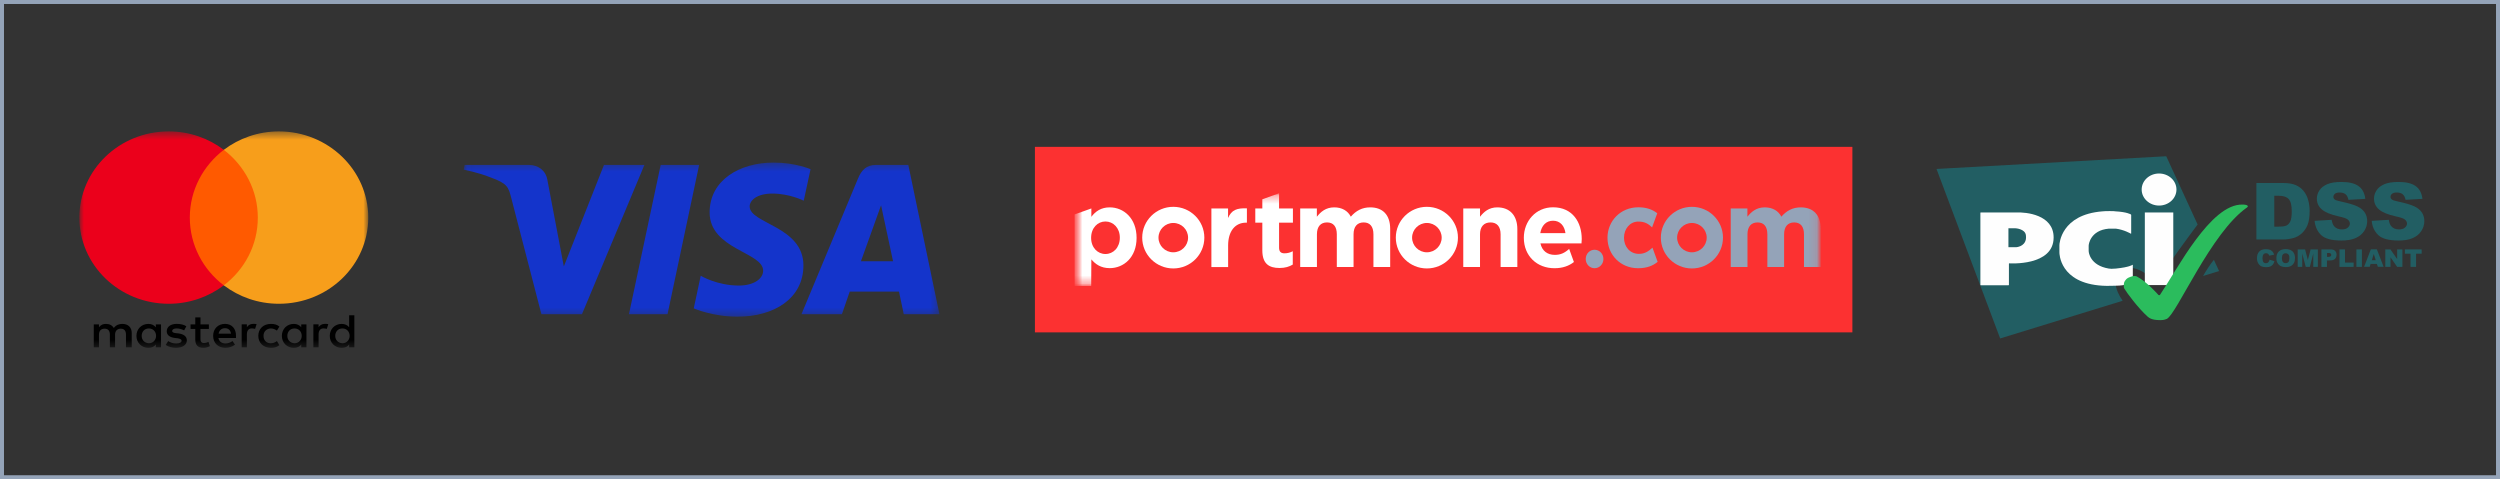 <?xml version="1.0" encoding="UTF-8"?>
<svg xmlns="http://www.w3.org/2000/svg" width="313" height="60" viewBox="0 0 313 60" fill="none">
  <rect x="0" y="0" width="313" height="60" fill="#333333" stroke="none"/>
  <g clip-path="url(#clip0_1_2)">
    <path d="M313 0H0V60H313V0Z" stroke="#94A3B8"></path>
    <mask id="mask0_1_2" style="mask-type:luminance" maskUnits="userSpaceOnUse" x="9" y="16" width="38" height="28">
      <path d="M46.105 16.452H9.937V43.548H46.105V16.452Z" fill="white"></path>
    </mask>
    <g mask="url(#mask0_1_2)">
      <path d="M16.492 43.489V41.691C16.492 41.003 16.058 40.552 15.312 40.552C14.939 40.552 14.534 40.671 14.255 41.062C14.038 40.734 13.727 40.552 13.26 40.552C12.948 40.552 12.637 40.643 12.391 40.971V40.612H11.739V43.489H12.391V41.9C12.391 41.39 12.67 41.15 13.104 41.15C13.539 41.15 13.756 41.418 13.756 41.9V43.489H14.407V41.9C14.407 41.39 14.719 41.15 15.12 41.15C15.555 41.15 15.772 41.418 15.772 41.9V43.489H16.492ZM26.157 40.612H25.1V39.742H24.448V40.612H23.858V41.181H24.448V42.501C24.448 43.161 24.727 43.548 25.473 43.548C25.752 43.548 26.063 43.458 26.28 43.339L26.092 42.798C25.904 42.916 25.686 42.948 25.531 42.948C25.22 42.948 25.096 42.766 25.096 42.469V41.181H26.153V40.612H26.157ZM31.688 40.549C31.315 40.549 31.066 40.73 30.91 40.968V40.608H30.258V43.486H30.91V41.865C30.91 41.387 31.127 41.115 31.532 41.115C31.655 41.115 31.811 41.146 31.938 41.174L32.126 40.573C31.996 40.549 31.811 40.549 31.688 40.549ZM23.33 40.849C23.019 40.64 22.584 40.549 22.117 40.549C21.372 40.549 20.876 40.909 20.876 41.478C20.876 41.956 21.249 42.228 21.9 42.316L22.212 42.347C22.552 42.407 22.74 42.497 22.74 42.648C22.74 42.857 22.49 43.007 22.056 43.007C21.621 43.007 21.277 42.857 21.06 42.707L20.749 43.185C21.089 43.426 21.556 43.545 22.023 43.545C22.892 43.545 23.392 43.154 23.392 42.616C23.392 42.106 22.986 41.837 22.367 41.747L22.056 41.715C21.777 41.684 21.56 41.624 21.56 41.446C21.56 41.237 21.777 41.118 22.121 41.118C22.494 41.118 22.867 41.268 23.055 41.359L23.33 40.849ZM40.665 40.549C40.292 40.549 40.042 40.73 39.887 40.968V40.608H39.235V43.486H39.887V41.865C39.887 41.387 40.104 41.115 40.51 41.115C40.633 41.115 40.788 41.146 40.915 41.174L41.103 40.58C40.977 40.549 40.792 40.549 40.665 40.549ZM32.34 42.05C32.34 42.92 32.962 43.548 33.925 43.548C34.359 43.548 34.671 43.458 34.982 43.22L34.671 42.71C34.421 42.892 34.175 42.979 33.892 42.979C33.364 42.979 32.991 42.62 32.991 42.05C32.991 41.509 33.364 41.149 33.892 41.122C34.171 41.122 34.421 41.212 34.671 41.39L34.982 40.881C34.671 40.64 34.359 40.552 33.925 40.552C32.962 40.549 32.34 41.181 32.34 42.05ZM38.367 42.05V40.612H37.715V40.971C37.498 40.703 37.187 40.552 36.781 40.552C35.941 40.552 35.29 41.181 35.29 42.05C35.29 42.92 35.941 43.548 36.781 43.548C37.215 43.548 37.527 43.398 37.715 43.129V43.489H38.367V42.05ZM35.974 42.05C35.974 41.541 36.314 41.122 36.875 41.122C37.404 41.122 37.776 41.513 37.776 42.05C37.776 42.56 37.404 42.979 36.875 42.979C36.318 42.948 35.974 42.557 35.974 42.05ZM28.177 40.549C27.308 40.549 26.686 41.15 26.686 42.047C26.686 42.948 27.308 43.545 28.209 43.545C28.644 43.545 29.078 43.426 29.422 43.154L29.111 42.703C28.861 42.885 28.55 43.004 28.242 43.004C27.837 43.004 27.435 42.822 27.341 42.316H29.545C29.545 42.225 29.545 42.166 29.545 42.075C29.574 41.15 29.013 40.549 28.177 40.549ZM28.177 41.09C28.582 41.09 28.861 41.331 28.923 41.778H27.37C27.431 41.39 27.71 41.09 28.177 41.09ZM44.364 42.05V39.473H43.713V40.971C43.496 40.703 43.185 40.552 42.779 40.552C41.939 40.552 41.288 41.181 41.288 42.05C41.288 42.92 41.939 43.548 42.779 43.548C43.214 43.548 43.525 43.398 43.713 43.129V43.489H44.364V42.05ZM41.972 42.05C41.972 41.541 42.312 41.122 42.873 41.122C43.402 41.122 43.775 41.513 43.775 42.05C43.775 42.56 43.402 42.979 42.873 42.979C42.312 42.948 41.972 42.557 41.972 42.05ZM20.159 42.05V40.612H19.508V40.971C19.29 40.703 18.979 40.552 18.574 40.552C17.734 40.552 17.082 41.181 17.082 42.05C17.082 42.92 17.734 43.548 18.574 43.548C19.008 43.548 19.319 43.398 19.508 43.129V43.489H20.159V42.05ZM17.738 42.05C17.738 41.541 18.078 41.122 18.639 41.122C19.167 41.122 19.54 41.513 19.54 42.05C19.54 42.56 19.167 42.979 18.639 42.979C18.078 42.948 17.738 42.557 17.738 42.05Z" fill="black"></path>
      <path d="M32.9 18.76H23.112V35.723H32.9V18.76Z" fill="#FF5A00"></path>
      <path d="M23.764 27.241C23.764 23.795 25.444 20.736 28.021 18.76C26.124 17.321 23.732 16.452 21.122 16.452C14.939 16.452 9.937 21.277 9.937 27.241C9.937 33.206 14.939 38.031 21.122 38.031C23.732 38.031 26.124 37.162 28.021 35.723C25.44 33.775 23.764 30.688 23.764 27.241Z" fill="#EB001B"></path>
      <path d="M46.106 27.241C46.106 33.206 41.103 38.031 34.92 38.031C32.31 38.031 29.918 37.162 28.021 35.723C30.631 33.743 32.278 30.688 32.278 27.241C32.278 23.795 30.599 20.736 28.021 18.76C29.914 17.321 32.307 16.452 34.917 16.452C41.103 16.452 46.106 21.309 46.106 27.241Z" fill="#F79E1B"></path>
    </g>
    <mask id="mask1_1_2" style="mask-type:luminance" maskUnits="userSpaceOnUse" x="58" y="20" width="60" height="20">
      <path d="M117.649 20.323H58.03V39.677H117.649V20.323Z" fill="white"></path>
    </mask>
    <g mask="url(#mask1_1_2)">
      <path d="M96.853 20.352C92.624 20.352 88.845 22.544 88.845 26.593C88.845 31.237 95.547 31.558 95.547 33.891C95.547 34.873 94.422 35.752 92.499 35.752C89.77 35.752 87.73 34.524 87.73 34.524L86.858 38.61C86.858 38.61 89.207 39.648 92.326 39.648C96.95 39.648 100.588 37.348 100.588 33.23C100.588 28.323 93.858 28.012 93.858 25.846C93.858 25.077 94.782 24.234 96.7 24.234C98.863 24.234 100.628 25.127 100.628 25.127L101.482 21.181C101.482 21.181 99.561 20.352 96.853 20.352ZM58.162 20.65L58.06 21.246C58.06 21.246 59.839 21.572 61.441 22.221C63.505 22.966 63.652 23.399 63.999 24.746L67.786 39.34H72.861L80.681 20.65H75.617L70.592 33.358L68.542 22.586C68.354 21.353 67.401 20.65 66.236 20.65H58.162ZM82.717 20.65L78.745 39.34H83.574L87.532 20.65H82.717ZM109.651 20.65C108.486 20.65 107.869 21.274 107.417 22.363L100.342 39.34H105.406L106.385 36.511H112.555L113.151 39.34H117.62L113.722 20.65H109.651ZM110.309 25.7L111.811 32.713H107.788L110.309 25.7Z" fill="#1434CB"></path>
    </g>
    <path d="M231.918 18.387H129.572V41.613H231.918V18.387Z" fill="#FC3131"></path>
    <mask id="mask2_1_2" style="mask-type:luminance" maskUnits="userSpaceOnUse" x="134" y="24" width="94" height="12">
      <path d="M227.943 24.194H134.54V35.806H227.943V24.194Z" fill="white"></path>
    </mask>
    <g mask="url(#mask2_1_2)">
      <mask id="mask3_1_2" style="mask-type:luminance" maskUnits="userSpaceOnUse" x="134" y="24" width="94" height="12">
        <path d="M227.943 24.194H134.54V35.806H227.943V24.194Z" fill="white"></path>
      </mask>
      <g mask="url(#mask3_1_2)">
        <path fill-rule="evenodd" clip-rule="evenodd" d="M136.637 26.098L134.54 26.846V35.806H136.618L136.637 32.473C137.137 33.066 137.822 33.571 138.939 33.571C140.683 33.571 142.3 32.23 142.3 29.781C142.3 27.303 140.664 25.962 138.939 25.962C137.852 25.962 137.147 26.467 136.637 27.147V26.098ZM138.401 27.73C139.38 27.73 140.203 28.537 140.203 29.752C140.203 31.005 139.38 31.802 138.401 31.802C137.421 31.802 136.608 30.996 136.608 29.781C136.608 28.537 137.421 27.73 138.401 27.73Z" fill="white"></path>
        <path d="M151.656 26.098H153.753V27.294C154.184 26.283 154.869 26.03 156.113 26.088V27.877H156.006C154.615 27.877 153.762 28.975 153.762 30.724V33.435H151.666V26.098H151.656Z" fill="white"></path>
        <path d="M158.043 31.346V27.877H157.162V26.098H158.043V24.952L160.14 24.194V26.098H161.874V27.877H160.14V31.006C160.14 31.482 160.345 31.715 160.816 31.715C161.198 31.715 161.551 31.618 161.855 31.453V33.124C161.414 33.387 160.904 33.552 160.198 33.552C158.906 33.552 158.043 33.047 158.043 31.346Z" fill="white"></path>
        <path d="M162.774 26.098H164.871V27.138C165.351 26.525 165.987 25.962 167.046 25.962C168.015 25.962 168.741 26.389 169.122 27.128C169.769 26.38 170.543 25.962 171.552 25.962C173.11 25.962 174.051 26.895 174.051 28.654V33.425H171.954V29.334C171.954 28.352 171.513 27.847 170.729 27.847C169.945 27.847 169.465 28.352 169.465 29.334V33.425H167.369V29.334C167.369 28.352 166.928 27.847 166.144 27.847C165.36 27.847 164.88 28.352 164.88 29.334V33.425H162.784V26.098H162.774Z" fill="white"></path>
        <path d="M183.201 26.099H185.298V27.139C185.778 26.526 186.405 25.963 187.463 25.963C189.05 25.963 189.971 27.003 189.971 28.684V33.426H187.875V29.335C187.875 28.353 187.405 27.848 186.611 27.848C185.808 27.848 185.298 28.353 185.298 29.335V33.426H183.201V26.099Z" fill="white"></path>
        <path fill-rule="evenodd" clip-rule="evenodd" d="M194.439 25.953C192.283 25.953 190.784 27.682 190.784 29.772C190.784 32.046 192.429 33.591 194.634 33.581C195.624 33.581 196.427 33.299 197.054 32.804C196.878 32.298 196.457 31.161 196.457 31.161C195.878 31.686 195.369 31.91 194.663 31.91C193.733 31.91 193.066 31.414 192.861 30.471H198.004C198.024 30.287 198.034 30.092 198.034 29.927C198.034 27.857 196.907 25.953 194.439 25.953ZM194.439 27.634C195.32 27.634 195.868 28.256 195.996 29.189H192.841C193.008 28.246 193.566 27.634 194.439 27.634Z" fill="white"></path>
        <path d="M201.257 29.771C201.257 27.682 202.874 25.952 205.126 25.952C206.156 25.952 206.89 26.234 207.488 26.701C207.331 27.109 206.841 28.469 206.841 28.469C206.39 28.042 205.95 27.74 205.117 27.74C204.069 27.74 203.324 28.654 203.324 29.762C203.324 30.879 204.059 31.783 205.196 31.783C205.9 31.783 206.38 31.482 206.89 31.006C206.89 31.006 207.429 32.492 207.537 32.784C206.94 33.27 206.194 33.581 205.097 33.581C202.884 33.591 201.257 31.89 201.257 29.771Z" fill="#94A3B8"></path>
        <path d="M216.677 26.099H218.775V27.139C219.255 26.526 219.891 25.963 220.949 25.963C221.92 25.963 222.644 26.39 223.026 27.129C223.673 26.381 224.447 25.963 225.456 25.963C227.013 25.963 227.954 26.896 227.954 28.654V33.426H225.858V29.335C225.858 28.353 225.417 27.848 224.633 27.848C223.85 27.848 223.37 28.353 223.37 29.335V33.426H221.273V29.335C221.273 28.353 220.832 27.848 220.048 27.848C219.265 27.848 218.784 28.353 218.784 29.335V33.426H216.687V26.099H216.677Z" fill="#94A3B8"></path>
        <path d="M200.747 32.425C200.747 33.066 200.257 33.581 199.64 33.581C199.023 33.581 198.533 33.066 198.533 32.425C198.533 31.783 199.023 31.268 199.64 31.268C200.257 31.268 200.747 31.783 200.747 32.425Z" fill="#94A3B8"></path>
        <path fill-rule="evenodd" clip-rule="evenodd" d="M143.005 29.752C143.005 31.88 144.749 33.61 146.894 33.61C149.05 33.61 150.784 31.88 150.784 29.752C150.784 27.623 149.04 25.894 146.894 25.894C144.749 25.894 143.005 27.623 143.005 29.752ZM145.043 29.752C145.043 28.741 145.876 27.915 146.894 27.915C147.923 27.915 148.747 28.741 148.747 29.752C148.747 30.762 147.914 31.588 146.894 31.588C145.876 31.588 145.043 30.762 145.043 29.752Z" fill="white"></path>
        <path fill-rule="evenodd" clip-rule="evenodd" d="M174.756 29.752C174.756 31.88 176.5 33.61 178.645 33.61C180.791 33.61 182.535 31.88 182.535 29.752C182.535 27.623 180.791 25.894 178.645 25.894C176.5 25.894 174.756 27.623 174.756 29.752ZM176.794 29.752C176.794 28.741 177.627 27.915 178.645 27.915C179.665 27.915 180.498 28.741 180.498 29.752C180.498 30.762 179.665 31.588 178.645 31.588C177.627 31.588 176.794 30.762 176.794 29.752Z" fill="white"></path>
        <path fill-rule="evenodd" clip-rule="evenodd" d="M207.938 29.753C207.938 31.881 209.682 33.611 211.827 33.611C213.973 33.611 215.717 31.881 215.717 29.753C215.717 27.625 213.973 25.895 211.827 25.895C209.682 25.895 207.938 27.625 207.938 29.753ZM209.975 29.753C209.975 28.742 210.809 27.916 211.827 27.916C212.846 27.916 213.679 28.742 213.679 29.753C213.679 30.763 212.846 31.589 211.827 31.589C210.809 31.589 209.975 30.763 209.975 29.753Z" fill="#94A3B8"></path>
      </g>
    </g>
    <path d="M284.149 32.518L284.759 32.697C284.719 32.865 284.658 33.005 284.567 33.114C284.474 33.223 284.373 33.312 284.241 33.362C284.109 33.422 283.946 33.452 283.742 33.452C283.498 33.452 283.304 33.422 283.142 33.352C282.989 33.283 282.857 33.163 282.744 32.985C282.632 32.816 282.571 32.587 282.571 32.319C282.571 31.961 282.673 31.683 282.867 31.484C283.06 31.286 283.344 31.196 283.701 31.196C283.986 31.196 284.2 31.256 284.363 31.365C284.526 31.474 284.647 31.643 284.719 31.882L284.109 32.011C284.088 31.942 284.068 31.892 284.037 31.862C283.996 31.812 283.956 31.773 283.895 31.743C283.833 31.713 283.773 31.703 283.711 31.703C283.558 31.703 283.437 31.763 283.355 31.892C283.294 31.981 283.263 32.13 283.263 32.319C283.263 32.557 283.304 32.726 283.375 32.816C283.447 32.905 283.558 32.955 283.691 32.955C283.823 32.955 283.925 32.915 283.986 32.846C284.068 32.756 284.119 32.657 284.149 32.518Z" fill="#225E63"></path>
    <path d="M285.003 32.319C285.003 31.961 285.105 31.683 285.308 31.484C285.512 31.286 285.797 31.186 286.163 31.186C286.54 31.186 286.825 31.286 287.029 31.474C287.232 31.673 287.334 31.942 287.334 32.299C287.334 32.557 287.293 32.766 287.202 32.925C287.109 33.084 286.988 33.213 286.814 33.303C286.652 33.392 286.438 33.442 286.194 33.442C285.94 33.442 285.736 33.402 285.563 33.322C285.4 33.243 285.268 33.124 285.156 32.945C285.044 32.766 285.003 32.577 285.003 32.319ZM285.695 32.319C285.695 32.538 285.736 32.697 285.818 32.796C285.899 32.895 286.01 32.945 286.163 32.945C286.317 32.945 286.428 32.895 286.509 32.806C286.591 32.706 286.632 32.538 286.632 32.299C286.632 32.09 286.591 31.942 286.499 31.852C286.418 31.753 286.296 31.713 286.154 31.713C286.01 31.713 285.899 31.763 285.818 31.862C285.736 31.942 285.695 32.1 285.695 32.319Z" fill="#225E63"></path>
    <path d="M287.691 31.226H288.597L288.943 32.557L289.288 31.226H290.195V33.412H289.624V31.743L289.187 33.412H288.678L288.24 31.743V33.412H287.671V31.226H287.691Z" fill="#225E63"></path>
    <path d="M290.642 31.226H291.792C292.047 31.226 292.23 31.286 292.352 31.405C292.474 31.524 292.535 31.683 292.535 31.902C292.535 32.12 292.463 32.299 292.331 32.418C292.199 32.547 291.985 32.607 291.711 32.607H291.334V33.422H290.642V31.226ZM291.334 32.16H291.507C291.639 32.16 291.731 32.14 291.792 32.09C291.843 32.041 291.873 31.991 291.873 31.922C291.873 31.852 291.853 31.792 291.802 31.743C291.751 31.693 291.67 31.673 291.537 31.673H291.344V32.16H291.334Z" fill="#225E63"></path>
    <path d="M292.9 31.226H293.593V32.875H294.672V33.412H292.9V31.226Z" fill="#225E63"></path>
    <path d="M295.019 31.226H295.711V33.412H295.019V31.226Z" fill="#225E63"></path>
    <path d="M297.583 33.044H296.8L296.688 33.402H295.986L296.83 31.216H297.583L298.428 33.402H297.706L297.583 33.044ZM297.441 32.577L297.197 31.792L296.953 32.577H297.441Z" fill="#225E63"></path>
    <path d="M298.641 31.226H299.282L300.126 32.438V31.226H300.778V33.412H300.126L299.292 32.21V33.412H298.641V31.226Z" fill="#225E63"></path>
    <path d="M301.085 31.226H303.192V31.763H302.489V33.412H301.798V31.763H301.095V31.226H301.085Z" fill="#225E63"></path>
    <path d="M275.824 34.554L277.829 33.938L277.177 32.528C276.699 33.114 276.22 33.869 275.824 34.554ZM275.142 28.106L271.213 19.562L242.451 21.152L250.42 42.373L265.758 37.654C264.78 36.283 264.424 34.654 265.554 33.859C266.816 32.965 268.719 33.998 269.93 35.458C271.101 33.551 274.389 29.11 275.142 28.106Z" fill="#225E63"></path>
    <path d="M270.315 25.737C271.515 25.737 272.492 24.843 272.492 23.73C272.492 22.617 271.515 21.723 270.315 21.723C269.113 21.723 268.137 22.617 268.137 23.73C268.137 24.833 269.113 25.737 270.315 25.737ZM268.533 26.601H272.095V35.692H268.533V26.601Z" fill="#FEFEFE"></path>
    <path d="M266.772 29.254C266.803 29.264 266.824 29.254 266.824 29.224V26.919C266.824 26.889 266.803 26.86 266.772 26.84C266.772 26.84 266.304 26.542 264.879 26.462C264.809 26.422 263.557 26.413 263.221 26.462C258.03 26.869 257.836 30.536 257.836 30.695V31.589C257.836 31.698 257.836 35.444 263.221 35.771C263.75 35.811 264.778 35.771 264.879 35.771C266.122 35.771 266.976 35.404 266.976 35.404C267.007 35.394 267.028 35.364 267.028 35.334V33.178C267.028 33.148 267.007 33.139 266.987 33.158C266.987 33.158 266.599 33.456 264.91 33.625C264.432 33.675 264.198 33.655 264.025 33.625C261.623 33.228 261.511 31.519 261.511 31.519C261.511 31.489 261.501 31.44 261.501 31.42V30.764C261.501 30.734 261.501 30.685 261.511 30.665C261.511 30.665 261.674 28.827 264.025 28.628H264.91C265.939 28.757 266.772 29.254 266.772 29.254Z" fill="#FEFEFE"></path>
    <path d="M247.944 35.662C247.944 35.692 247.965 35.712 247.995 35.712H251.465C251.496 35.712 251.517 35.692 251.517 35.662V33.02C251.517 32.99 251.537 32.97 251.568 32.97C251.568 32.97 257.114 33.357 257.114 29.731C257.114 26.86 253.633 26.552 252.494 26.601C252.473 26.601 247.995 26.601 247.995 26.601C247.965 26.601 247.944 26.621 247.944 26.651V35.662ZM251.455 30.953V28.578H252.31C252.31 28.578 253.542 28.628 253.643 29.453C253.664 29.512 253.664 29.92 253.643 29.939C253.48 30.903 252.412 30.953 252.412 30.953H251.455Z" fill="#FEFEFE"></path>
    <path d="M270.418 40.078C270.703 40.078 270.928 40.078 271.294 39.919C272.555 39.273 276.82 29.11 281.318 25.98C281.349 25.96 281.38 25.931 281.4 25.901C281.431 25.861 281.431 25.821 281.431 25.821C281.431 25.821 281.431 25.613 280.769 25.613C276.77 25.503 272.607 33.7 270.418 36.939C270.388 36.978 270.245 36.939 270.245 36.939C270.245 36.939 268.78 35.25 267.508 34.604C267.477 34.594 267.335 34.544 267.182 34.554C267.08 34.554 266.49 34.673 266.215 34.952C265.889 35.289 265.9 35.478 265.9 35.886C265.9 35.915 265.92 36.054 265.961 36.124C266.277 36.661 267.691 38.568 268.861 39.621C269.034 39.75 269.309 40.078 270.418 40.078Z" fill="#2BBC5D"></path>
    <path d="M282.5 22.911H285.828C286.489 22.911 287.018 23 287.415 23.169C287.823 23.348 288.159 23.596 288.413 23.914C288.677 24.242 288.871 24.619 288.982 25.047C289.105 25.474 289.166 25.931 289.166 26.418C289.166 27.173 289.074 27.759 288.901 28.176C288.728 28.593 288.484 28.941 288.169 29.229C287.853 29.508 287.517 29.696 287.161 29.796C286.672 29.925 286.225 29.984 285.828 29.984H282.5V22.911ZM284.739 24.51V28.375H285.288C285.756 28.375 286.092 28.325 286.286 28.226C286.479 28.127 286.641 27.948 286.754 27.699C286.866 27.451 286.927 27.034 286.927 26.468C286.927 25.712 286.804 25.206 286.55 24.927C286.296 24.649 285.889 24.51 285.298 24.51H284.739Z" fill="#225E63"></path>
    <path d="M289.787 27.649L291.925 27.52C291.975 27.858 292.067 28.116 292.209 28.295C292.443 28.583 292.769 28.723 293.197 28.723C293.513 28.723 293.767 28.653 293.94 28.504C294.113 28.355 294.204 28.186 294.204 27.997C294.204 27.818 294.123 27.649 293.96 27.5C293.797 27.351 293.41 27.222 292.81 27.093C291.822 26.875 291.131 26.586 290.703 26.229C290.275 25.871 290.071 25.414 290.071 24.858C290.071 24.49 290.184 24.152 290.397 23.824C290.611 23.497 290.937 23.248 291.375 23.059C291.812 22.871 292.403 22.781 293.156 22.781C294.082 22.781 294.794 22.95 295.272 23.288C295.761 23.626 296.046 24.162 296.138 24.898L294.021 25.017C293.96 24.699 293.848 24.47 293.665 24.321C293.482 24.172 293.237 24.103 292.921 24.103C292.657 24.103 292.464 24.152 292.331 24.262C292.199 24.371 292.138 24.5 292.138 24.659C292.138 24.768 292.189 24.878 292.301 24.967C292.403 25.056 292.657 25.146 293.054 25.225C294.031 25.434 294.734 25.642 295.161 25.851C295.588 26.06 295.893 26.328 296.087 26.636C296.281 26.944 296.372 27.302 296.372 27.689C296.372 28.146 296.24 28.564 295.985 28.941C295.73 29.328 295.365 29.617 294.907 29.815C294.449 30.014 293.858 30.113 293.156 30.113C291.925 30.113 291.069 29.885 290.591 29.418C290.123 28.951 289.858 28.365 289.787 27.649Z" fill="#225E63"></path>
    <path d="M296.94 27.649L299.077 27.52C299.128 27.858 299.219 28.116 299.362 28.295C299.596 28.583 299.922 28.722 300.349 28.722C300.665 28.722 300.919 28.653 301.092 28.504C301.265 28.355 301.356 28.186 301.356 27.997C301.356 27.818 301.275 27.649 301.112 27.5C300.95 27.351 300.562 27.222 299.962 27.093C298.975 26.874 298.283 26.586 297.856 26.229C297.438 25.871 297.225 25.414 297.225 24.858C297.225 24.49 297.336 24.152 297.55 23.824C297.764 23.497 298.089 23.248 298.527 23.059C298.965 22.87 299.555 22.781 300.308 22.781C301.234 22.781 301.947 22.95 302.426 23.288C302.913 23.626 303.199 24.162 303.29 24.897L301.174 25.017C301.112 24.699 301.001 24.47 300.817 24.321C300.634 24.172 300.39 24.102 300.075 24.102C299.809 24.102 299.617 24.152 299.484 24.262C299.351 24.371 299.291 24.5 299.291 24.659C299.291 24.768 299.341 24.878 299.454 24.967C299.555 25.056 299.809 25.146 300.207 25.225C301.184 25.434 301.886 25.642 302.313 25.851C302.741 26.06 303.047 26.328 303.239 26.636C303.433 26.944 303.525 27.302 303.525 27.689C303.525 28.146 303.392 28.563 303.138 28.941C302.884 29.328 302.517 29.616 302.059 29.815C301.601 30.014 301.011 30.113 300.308 30.113C299.077 30.113 298.221 29.885 297.743 29.418C297.266 28.951 297 28.365 296.94 27.649Z" fill="#225E63"></path>
  </g>
  <defs>
    <clipPath id="clip0_1_2">
      <rect width="313" height="60" fill="white"></rect>
    </clipPath>
  </defs>
</svg>
